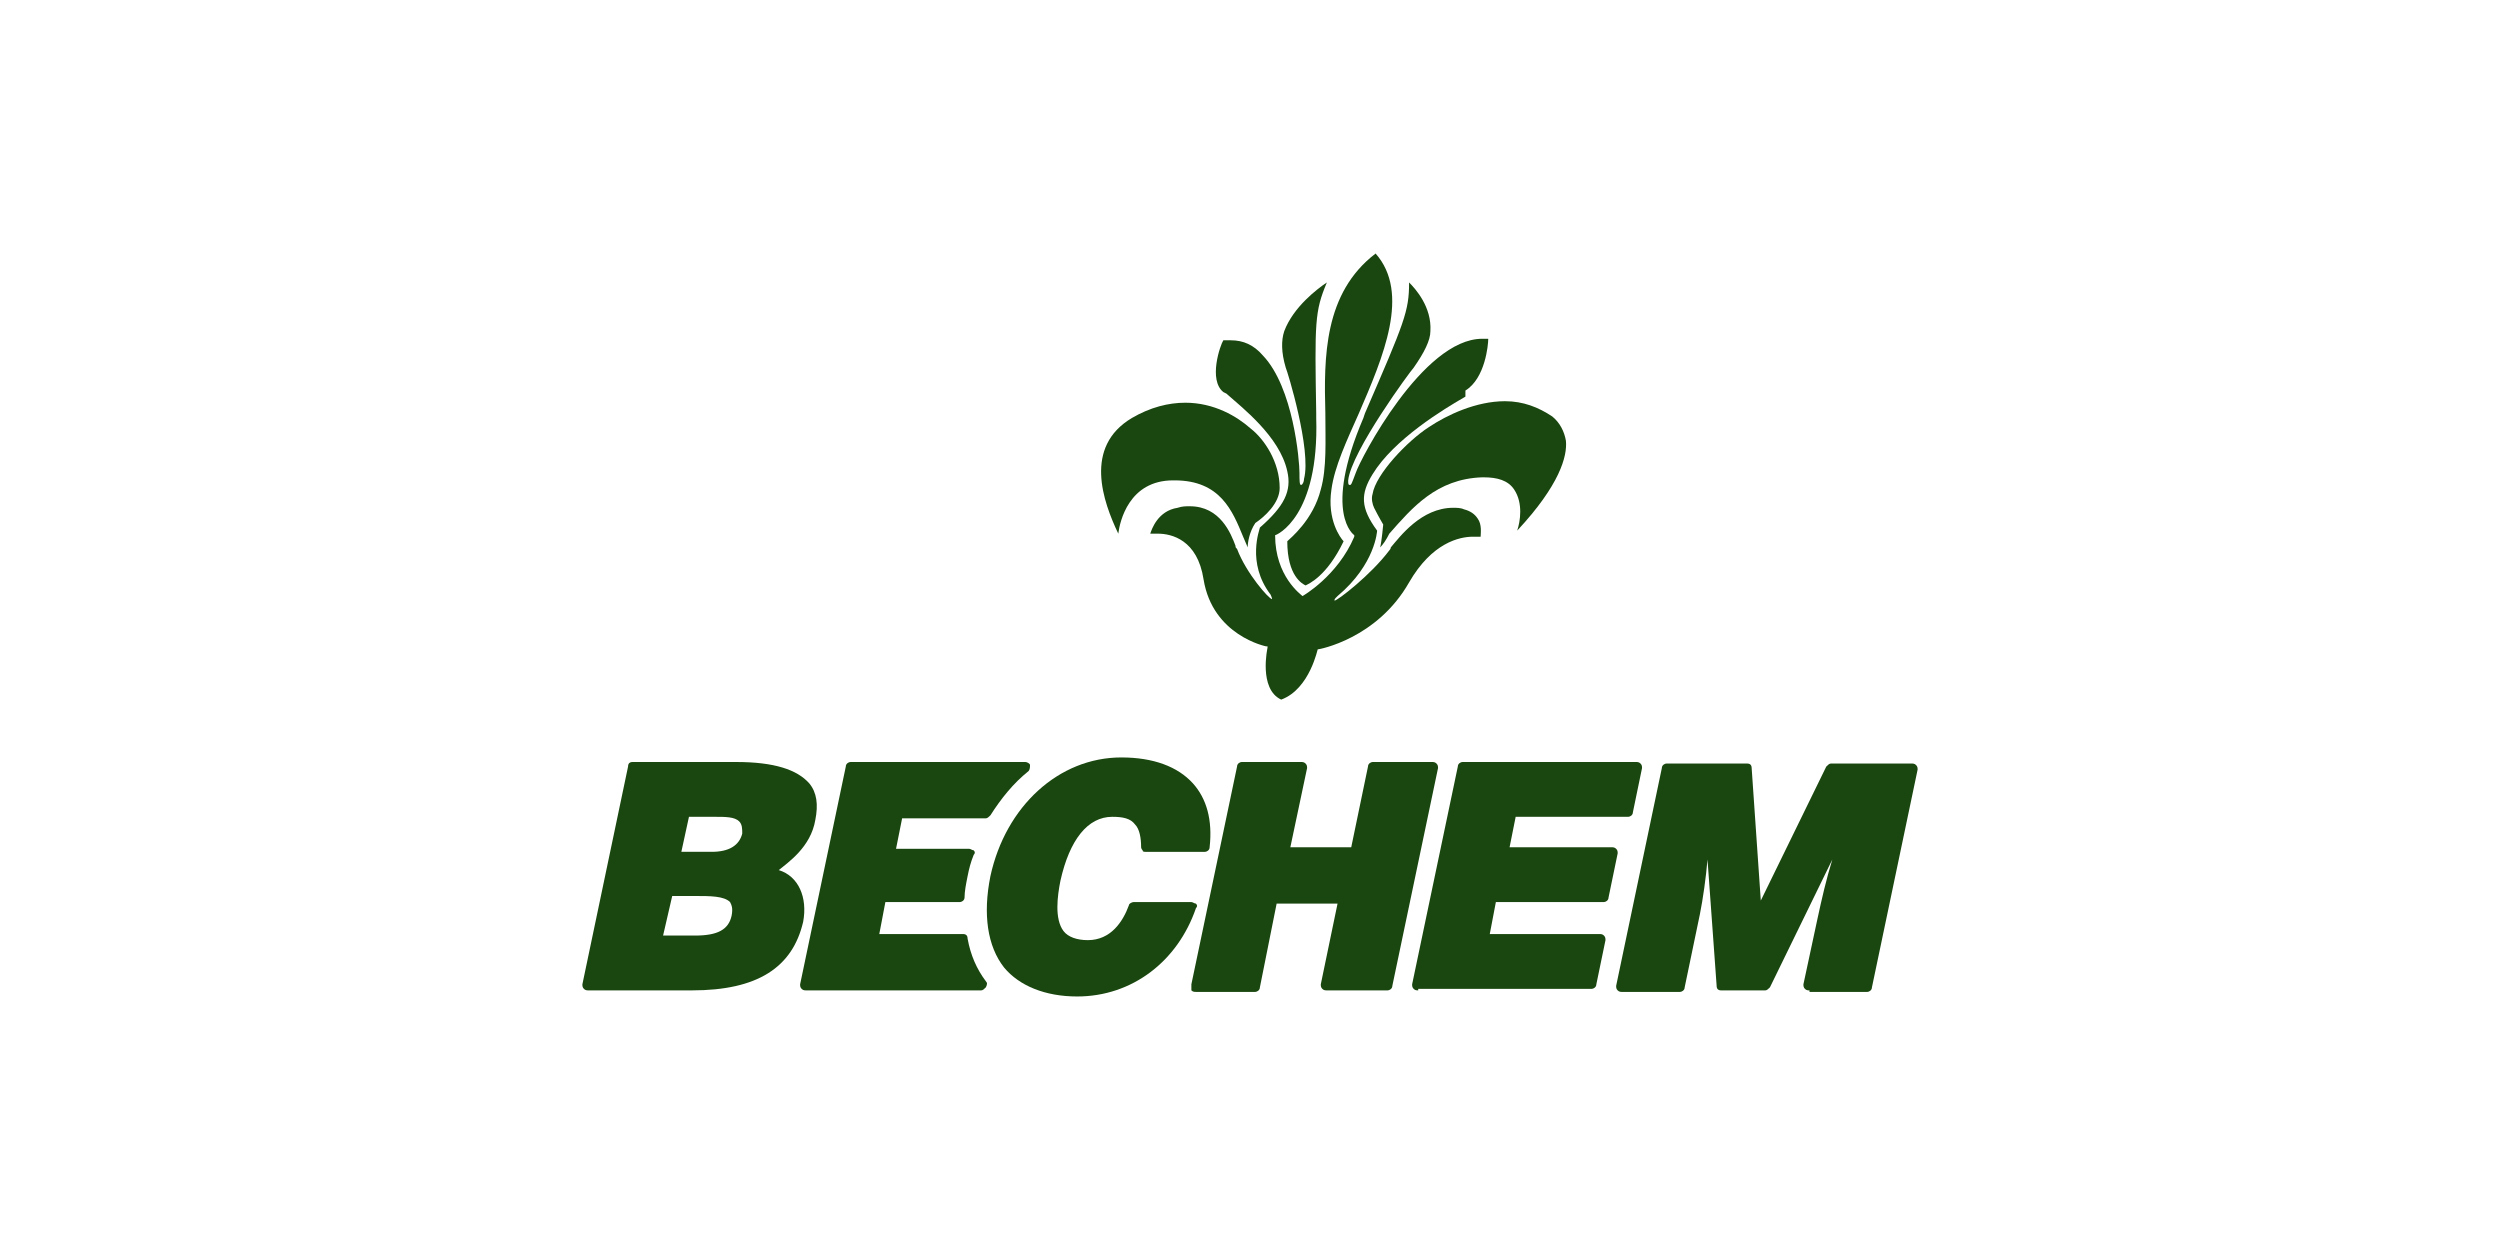 <svg width="176" height="88" viewBox="0 0 176 88" fill="none" xmlns="http://www.w3.org/2000/svg">
<path d="M90.196 49.253C88.589 48.502 89.232 45.609 89.232 45.609V45.501H89.124C89.124 45.501 85.373 44.751 84.73 40.785C84.301 37.999 82.479 37.57 81.514 37.57C81.3 37.57 81.086 37.57 80.978 37.57C81.086 37.248 81.514 35.962 82.908 35.748C83.23 35.641 83.444 35.641 83.765 35.641C85.909 35.641 86.659 37.57 86.981 38.427C86.981 38.535 86.981 38.535 87.088 38.642C87.731 40.356 89.339 42.179 89.553 42.179C89.553 42.179 89.553 42.072 89.446 41.857C87.731 39.606 88.696 37.248 88.696 37.141C90.411 35.641 90.947 34.569 90.625 33.175C90.089 30.71 87.41 28.674 86.338 27.709L86.123 27.602C85.052 26.744 85.909 24.279 86.123 23.957C86.338 23.957 86.445 23.957 86.659 23.957C87.517 23.957 88.267 24.279 88.91 25.029C91.054 27.28 91.483 32.425 91.483 33.282C91.483 33.818 91.483 34.14 91.59 34.14C91.697 34.14 91.804 33.925 91.804 33.711C92.34 31.675 90.625 26.101 90.518 25.887C90.196 24.815 90.196 23.957 90.411 23.314C91.054 21.599 92.769 20.313 93.412 19.884C92.554 21.921 92.554 22.671 92.662 29.102V29.424C92.876 36.391 89.875 37.677 89.768 37.677C89.768 40.571 91.59 41.857 91.697 41.964C91.697 41.964 94.162 40.571 95.341 37.784V37.677C95.341 37.677 93.09 36.176 95.984 29.424L96.091 29.102C98.878 22.671 99.2 21.921 99.2 19.884C99.629 20.313 100.807 21.599 100.7 23.314C100.7 23.957 100.272 24.815 99.521 25.887C99.307 26.101 95.127 31.782 94.912 33.818C94.912 34.033 94.912 34.14 95.02 34.14C95.127 34.14 95.127 34.14 95.448 33.282C95.77 32.318 100.164 23.85 104.345 23.85C104.452 23.85 104.666 23.85 104.773 23.85C104.773 24.279 104.559 26.637 103.166 27.494V27.923C101.665 28.781 98.128 30.924 96.627 33.39C95.77 34.783 95.77 35.748 96.949 37.355C96.949 37.355 96.842 39.714 94.162 41.964C93.948 42.179 93.948 42.179 93.948 42.286C94.162 42.286 96.52 40.464 97.806 38.749C97.806 38.749 97.914 38.642 97.914 38.535C98.557 37.784 100.057 35.748 102.308 35.748C102.522 35.748 102.844 35.748 103.058 35.855C103.487 35.962 103.809 36.176 104.023 36.498C104.345 36.927 104.237 37.57 104.237 37.784C104.13 37.784 103.916 37.784 103.701 37.784C102.737 37.784 100.808 38.213 99.2 41C96.949 44.965 92.876 45.716 92.769 45.716C92.769 45.609 92.233 48.502 90.196 49.253Z" fill="#1A470F"/>
<path d="M91.911 41.214C91.697 41.106 90.625 40.571 90.625 38.105C90.839 37.891 92.447 36.605 92.983 34.461C93.412 32.961 93.305 31.031 93.305 29.102C93.198 25.136 93.198 20.634 96.842 17.848C99.307 20.634 97.378 25.136 95.663 29.102C94.805 31.031 93.948 32.853 93.733 34.461C93.412 36.605 94.376 37.891 94.591 38.105C93.412 40.571 92.126 41.106 91.911 41.214Z" fill="#1A470F"/>
<path d="M87.838 38.534C87.731 38.319 87.623 37.998 87.516 37.783C86.766 35.961 85.908 33.818 82.693 33.818H82.586C79.477 33.818 78.834 36.712 78.727 37.569C77.655 35.318 76.262 31.46 79.692 29.423C80.978 28.673 82.264 28.351 83.443 28.351C85.48 28.351 87.087 29.316 88.052 30.173C89.017 30.924 90.089 32.531 90.089 34.353C90.089 35.425 89.017 36.39 88.374 36.819C87.945 37.462 87.838 38.212 87.838 38.534Z" fill="#1A470F"/>
<path d="M97.164 38.535C97.272 38.106 97.379 36.927 97.379 36.927C97.379 36.927 97.057 36.391 96.736 35.748C96.628 35.533 96.521 35.105 96.628 34.783C96.843 33.39 99.094 31.032 100.594 30.067C101.88 29.209 103.917 28.245 105.953 28.245C107.239 28.245 108.311 28.674 109.276 29.317C109.812 29.745 110.133 30.389 110.241 31.032C110.348 32.103 109.812 34.14 106.811 37.355C107.025 36.712 107.239 35.426 106.596 34.462C106.168 33.818 105.417 33.604 104.453 33.604H104.346C101.13 33.711 99.415 35.748 97.807 37.57C97.593 37.999 97.379 38.32 97.164 38.535Z" fill="#1A470F"/>
<path d="M75.833 70.152C73.582 70.152 71.76 69.402 70.689 68.116C69.51 66.615 69.188 64.364 69.724 61.684C70.796 56.754 74.547 53.324 78.942 53.324C81.192 53.324 82.907 53.967 83.979 55.146C84.944 56.218 85.373 57.719 85.158 59.648C85.158 59.862 84.944 59.97 84.837 59.97H80.657C80.549 59.97 80.442 59.97 80.442 59.862C80.335 59.755 80.335 59.648 80.335 59.648C80.335 59.005 80.228 58.362 79.906 58.04C79.585 57.612 79.049 57.504 78.299 57.504C76.584 57.504 75.297 59.112 74.654 62.006C74.44 63.078 74.226 64.686 74.869 65.543C75.19 65.972 75.833 66.186 76.584 66.186C78.191 66.186 79.049 64.9 79.478 63.721C79.478 63.614 79.692 63.507 79.799 63.507H83.872C83.979 63.507 84.087 63.614 84.194 63.614C84.301 63.721 84.301 63.828 84.194 63.935C82.907 67.687 79.692 70.152 75.833 70.152Z" fill="#1A470F"/>
<path d="M127.39 69.724C127.282 69.724 127.175 69.724 127.068 69.617C126.961 69.509 126.961 69.402 126.961 69.295L127.926 64.793C128.247 63.293 128.569 61.899 128.997 60.506L124.603 69.509C124.496 69.617 124.388 69.724 124.281 69.724H121.173C120.959 69.724 120.851 69.617 120.851 69.402L120.208 60.506C120.101 61.792 119.887 63.293 119.672 64.364L118.601 69.509C118.601 69.724 118.386 69.831 118.279 69.831H114.206C114.099 69.831 113.992 69.831 113.884 69.724C113.777 69.617 113.777 69.509 113.777 69.402L116.993 54.075C116.993 53.86 117.207 53.753 117.314 53.753H122.995C123.209 53.753 123.317 53.86 123.317 54.075L123.96 63.4L128.569 53.968C128.676 53.86 128.783 53.753 128.89 53.753H134.571C134.678 53.753 134.785 53.753 134.892 53.86C135 53.968 135 54.075 135 54.182L131.784 69.509C131.784 69.724 131.57 69.831 131.463 69.831H127.39V69.724Z" fill="#1A470F"/>
<path d="M99.843 69.723C99.736 69.723 99.628 69.723 99.521 69.616C99.414 69.509 99.414 69.401 99.414 69.294L102.63 53.967C102.63 53.753 102.844 53.645 102.951 53.645H115.17C115.277 53.645 115.384 53.645 115.492 53.753C115.599 53.86 115.599 53.967 115.599 54.074L114.956 57.182C114.956 57.397 114.741 57.504 114.634 57.504H106.703L106.274 59.648H113.455C113.562 59.648 113.669 59.648 113.777 59.755C113.884 59.862 113.884 59.969 113.884 60.077L113.241 63.185C113.241 63.399 113.026 63.506 112.919 63.506H105.309L104.88 65.757H112.598C112.705 65.757 112.812 65.757 112.919 65.864C113.026 65.972 113.026 66.079 113.026 66.186L112.383 69.294C112.383 69.509 112.169 69.616 112.062 69.616H99.843V69.723Z" fill="#1A470F"/>
<path d="M93.412 69.723C93.305 69.723 93.198 69.723 93.091 69.616C92.984 69.509 92.984 69.401 92.984 69.294L94.163 63.614H89.875L88.696 69.509C88.696 69.723 88.482 69.83 88.375 69.83H84.195C84.087 69.83 83.98 69.83 83.873 69.723C83.873 69.509 83.873 69.401 83.873 69.294L87.088 53.967C87.088 53.753 87.303 53.645 87.41 53.645H91.59C91.697 53.645 91.805 53.645 91.912 53.753C92.019 53.86 92.019 53.967 92.019 54.074L90.84 59.648H95.127L96.306 53.967C96.306 53.753 96.521 53.645 96.628 53.645H100.808C100.915 53.645 101.022 53.645 101.13 53.753C101.237 53.86 101.237 53.967 101.237 54.074L98.021 69.401C98.021 69.616 97.807 69.723 97.7 69.723H93.412Z" fill="#1A470F"/>
<path d="M56.757 69.723C56.65 69.723 56.542 69.723 56.435 69.616C56.328 69.509 56.328 69.401 56.328 69.294L59.544 53.967C59.544 53.753 59.758 53.645 59.865 53.645H72.191C72.298 53.645 72.513 53.753 72.513 53.86C72.513 53.967 72.513 54.181 72.406 54.288C71.334 55.146 70.476 56.218 69.726 57.397C69.619 57.504 69.512 57.611 69.404 57.611H63.509L63.081 59.755H68.225C68.333 59.755 68.44 59.862 68.547 59.862C68.654 59.969 68.654 60.077 68.547 60.184C68.333 60.719 68.225 61.148 68.118 61.684C68.011 62.22 67.904 62.756 67.904 63.185C67.904 63.399 67.689 63.506 67.582 63.506H62.33L61.902 65.757H67.797C68.011 65.757 68.118 65.864 68.118 66.079C68.333 67.258 68.761 68.222 69.404 69.08C69.512 69.187 69.512 69.294 69.404 69.509C69.297 69.616 69.19 69.723 69.083 69.723H56.757Z" fill="#1A470F"/>
<path d="M52.254 58.683C52.04 59.541 51.29 59.969 50.111 59.969H47.967L48.503 57.504H50.325C51.075 57.504 51.718 57.504 52.04 57.826C52.254 58.04 52.254 58.361 52.254 58.683ZM51.504 64.471C51.29 65.436 50.539 65.864 48.932 65.864H46.681L47.324 63.078H48.932C50.003 63.078 50.968 63.078 51.397 63.506C51.504 63.721 51.611 63.935 51.504 64.471ZM57.399 57.718C57.613 56.647 57.506 55.789 56.97 55.146C56.113 54.181 54.505 53.645 51.825 53.645H44.537C44.323 53.645 44.215 53.753 44.215 53.967L41 69.294C41 69.401 41 69.509 41.107 69.616C41.214 69.723 41.322 69.723 41.429 69.723H48.717C53.326 69.723 55.791 68.115 56.542 64.9C56.863 63.185 56.22 61.684 54.827 61.255C55.47 60.719 57.078 59.648 57.399 57.718Z" fill="#1A470F"/>
</svg>
